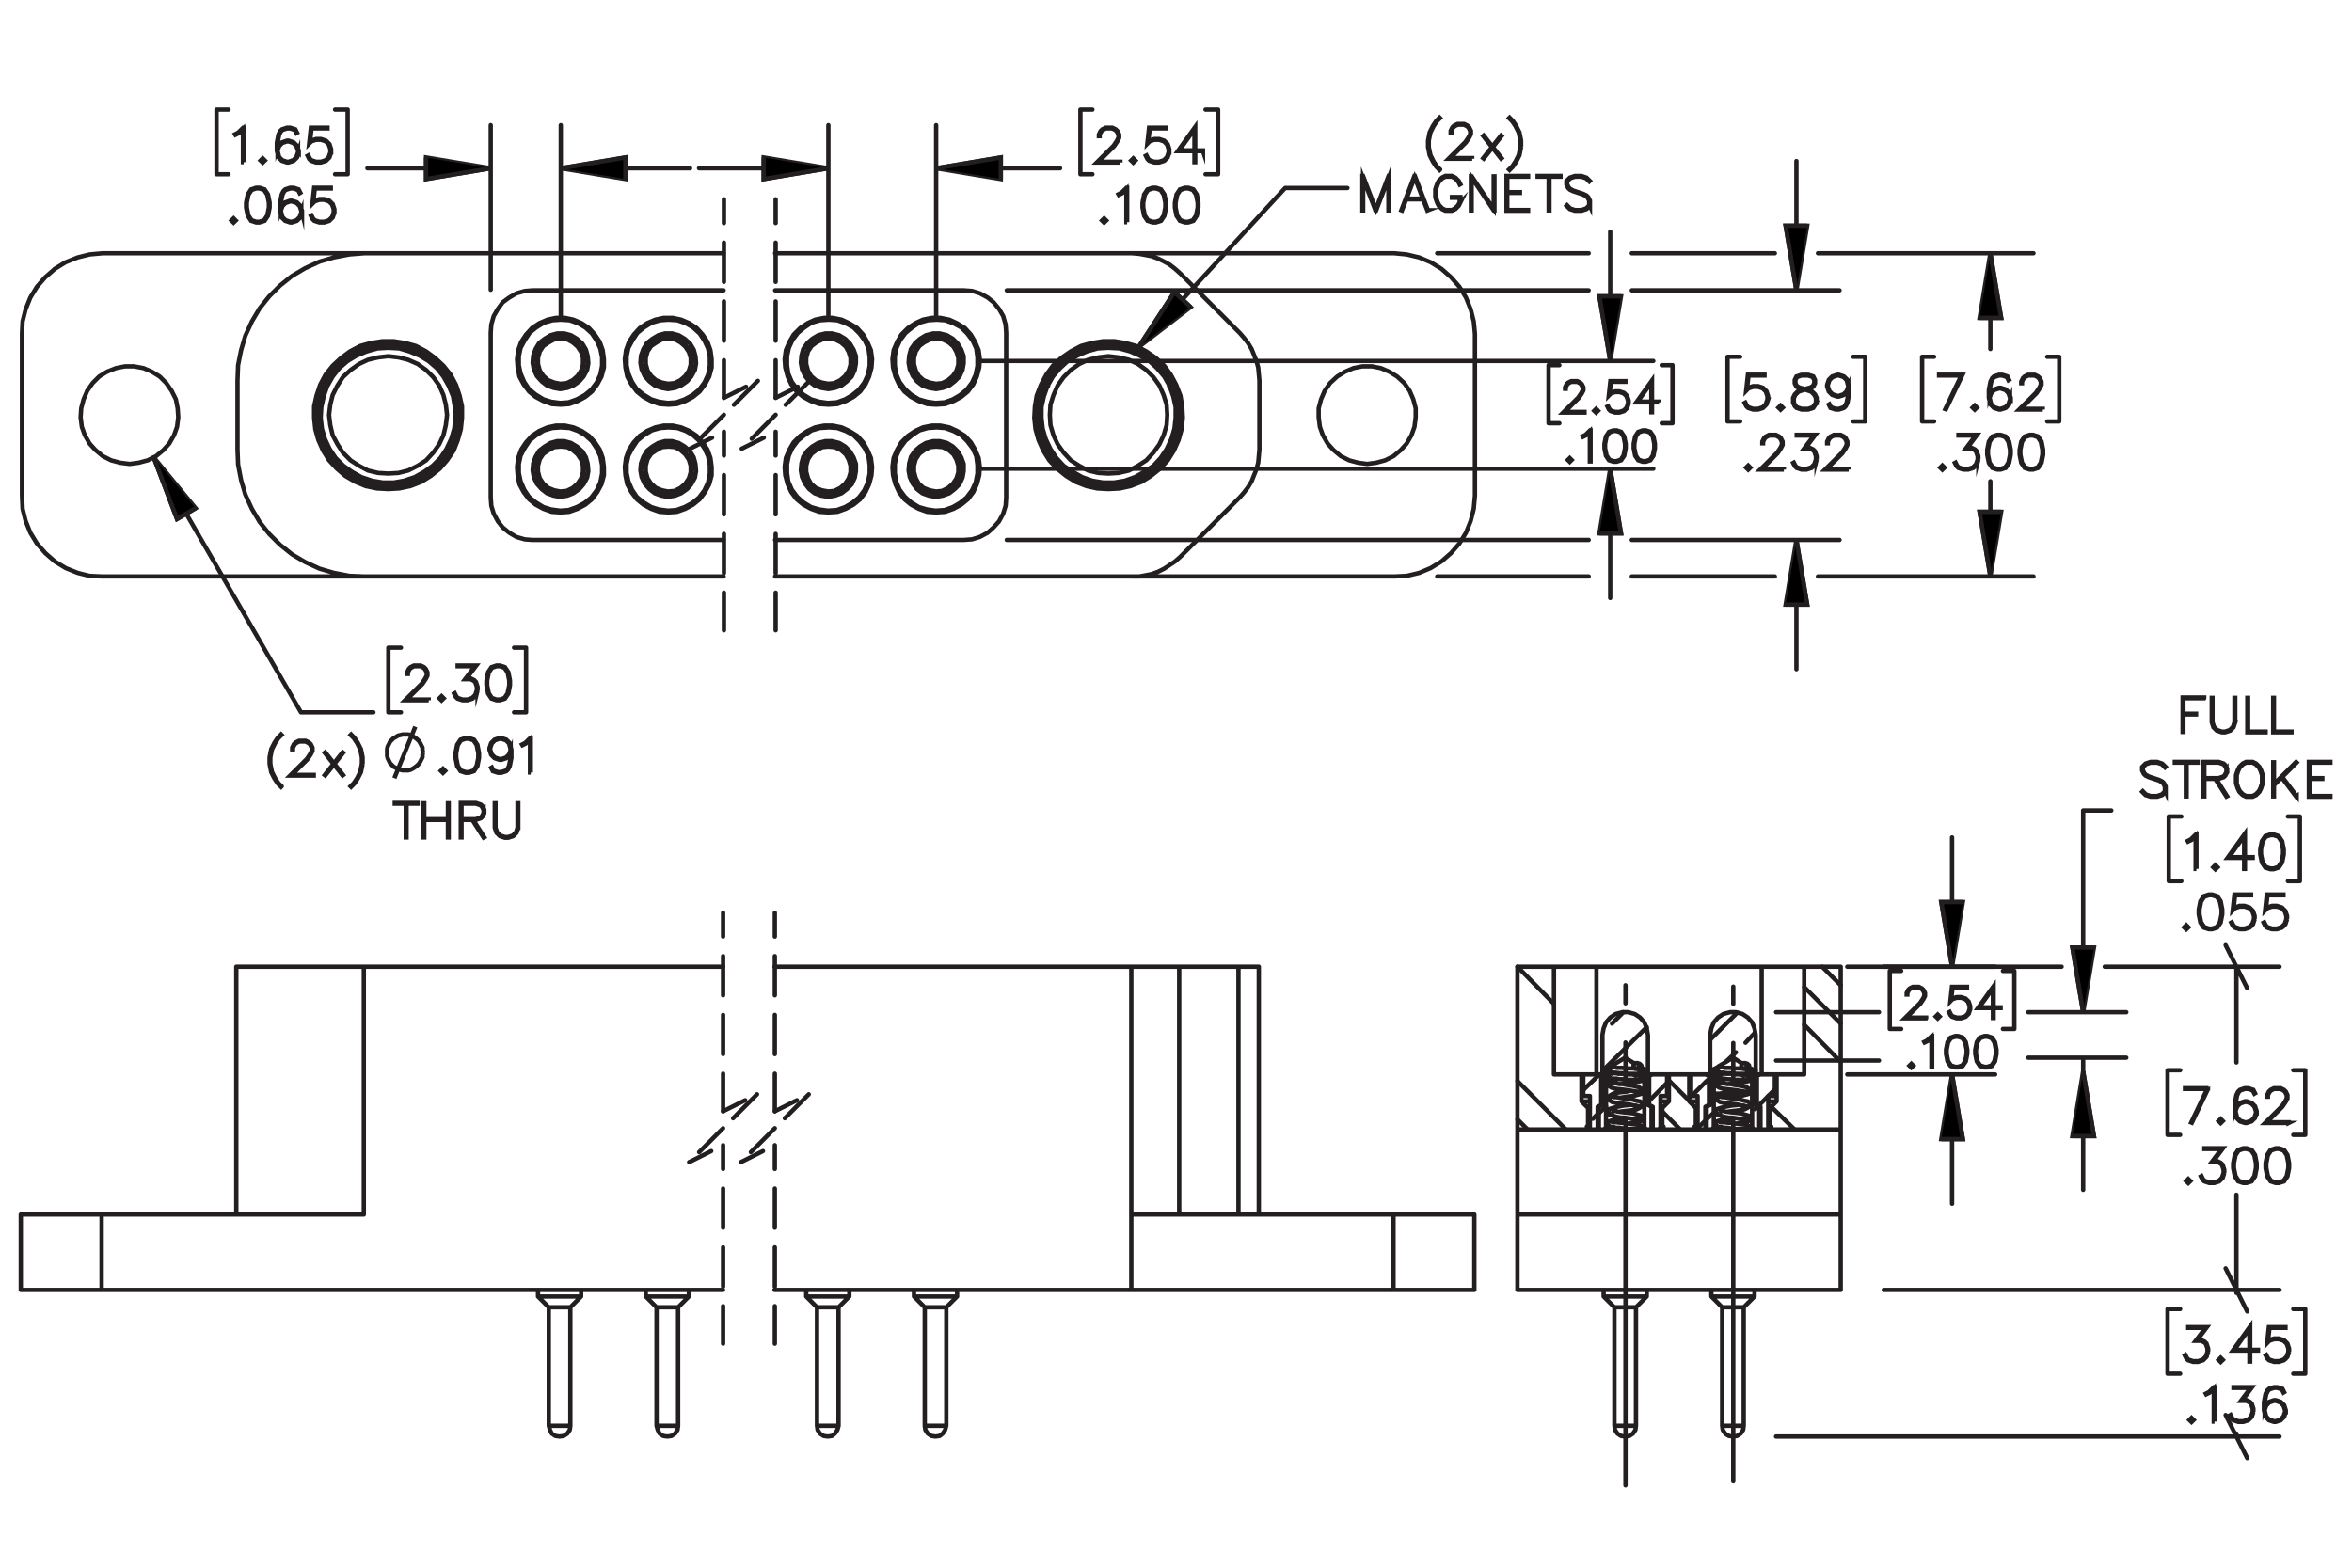 <?xml version="1.0" encoding="UTF-8"?><svg id="Layer_1" xmlns="http://www.w3.org/2000/svg" viewBox="0 0 216 144"><defs><style>.cls-1,.cls-2,.cls-3,.cls-4,.cls-5,.cls-6,.cls-7,.cls-8,.cls-9,.cls-10,.cls-11{stroke:#231f20;}.cls-1,.cls-2,.cls-3,.cls-4,.cls-5,.cls-6,.cls-7,.cls-9,.cls-10,.cls-11{stroke-width:.4px;}.cls-1,.cls-2,.cls-4,.cls-5,.cls-6,.cls-7,.cls-9,.cls-10,.cls-11{fill:none;}.cls-1,.cls-2,.cls-4,.cls-6,.cls-7,.cls-9,.cls-10{stroke-linecap:round;stroke-linejoin:round;}.cls-1,.cls-6,.cls-10,.cls-11{stroke-dasharray:43.2 3.6 3.6 3.6;}.cls-3,.cls-5,.cls-8,.cls-11{stroke-miterlimit:10;}.cls-4{stroke-dashoffset:1.417px;}.cls-4,.cls-7,.cls-9{stroke-dasharray:3.6 1.8;}.cls-6{stroke-dashoffset:10.142px;}.cls-7{stroke-dashoffset:1.331px;}.cls-8{stroke-width:.4px;}.cls-9{stroke-dashoffset:.491px;}.cls-10{stroke-dashoffset:9.723px;}.cls-11{stroke-dashoffset:42.695px;}</style></defs><path class="cls-8" d="M145.517,37.895h-1.962l1.398-1.393.266-.4.132-.263v-.254l-.132-.257-.126-.128-.26-.129h-.523l-.258.129-.128.128-.132.257v.128h-.06v-.143l.138-.282.143-.141.282-.139h.556l.281.139.143.141.14.282v.286l-.14.276-.273.408-1.302,1.297h1.817v.058Z"/><path class="cls-8" d="M146.76,37.733l-.177.173-.178-.173.178-.177.177.177ZM146.675,37.733l-.092-.092-.093.092.093.092.092-.092Z"/><path class="cls-8" d="M149.569,37.064l-.138.415-.282.28-.416.135h-.413l-.416-.135-.146-.143-.136-.273.055-.03.134.265.124.128.394.13h.398l.394-.13.258-.259.132-.393v-.261l-.132-.393-.258-.257-.394-.131h-.398l-.394.131-.189.193.145-1.328h1.378v.062h-1.323l-.123,1.095.081-.077.416-.137h.413l.416.137.282.282.138.415v.278Z"/><path class="cls-8" d="M152.36,36.955h-.644v.913h-.061v-.913h-1.381l1.442-2.013v1.951h.644v.062ZM151.654,36.893v-1.757l-1.258,1.757h1.258Z"/><path class="cls-8" d="M144.34,42.251l-.177.173-.178-.173.178-.177.177.177ZM144.255,42.251l-.092-.092-.093.092.093.092.092-.092Z"/><path class="cls-8" d="M146.07,42.386h-.062v-2.757l-.353.359-.275.134-.03-.053.266-.135.413-.408h.043v2.86Z"/><path class="cls-8" d="M149.297,41.178l-.134.681-.282.419-.42.135h-.279l-.42-.135-.28-.419-.136-.681v-.413l.136-.68.28-.419.42-.139h.279l.42.139.282.419.134.68v.413ZM149.237,41.169v-.395l-.136-.667-.259-.389-.39-.129h-.262l-.39.129-.26.389-.134.667v.395l.134.667.26.389.39.13h.262l.39-.13.259-.389.136-.667Z"/><path class="cls-8" d="M151.983,41.178l-.134.681-.282.419-.42.135h-.279l-.42-.135-.28-.419-.136-.681v-.413l.136-.68.28-.419.42-.139h.279l.42.139.282.419.134.68v.413ZM151.924,41.169v-.395l-.136-.667-.259-.389-.39-.129h-.262l-.39.129-.26.389-.134.667v.395l.134.667.26.389.39.13h.262l.39-.13.259-.389.136-.667Z"/><path class="cls-8" d="M162.378,36.699l-.152.46-.312.31-.461.15h-.457l-.461-.15-.162-.158-.15-.302.06-.033.147.293.138.142.436.144h.44l.436-.144.285-.288.146-.435v-.289l-.146-.435-.285-.285-.436-.145h-.44l-.436.145-.208.214.16-1.471h1.527v.069h-1.467l-.136,1.213.09-.085.461-.152h.457l.461.152.312.312.152.46v.308Z"/><path class="cls-8" d="M163.722,37.44l-.196.191-.196-.191.196-.195.196.195ZM163.628,37.44l-.102-.102-.102.102.102.102.102-.102Z"/><path class="cls-8" d="M166.833,37.001l-.31.468-.465.15h-.607l-.461-.15-.162-.158-.154-.31v-.464l.154-.312.31-.306.476-.158-.321-.077-.314-.158-.156-.315v-.316l.156-.318.472-.154h.607l.469.154.159.318v.316l-.159.315-.312.158-.319.077.017.004.457.154.312.306.152.312v.464ZM166.767,36.984v-.431l-.146-.285-.285-.291-.44-.144-.142-.04-.14.04-.44.144-.288.291-.144.285v.431l.144.285.138.142.436.144h.588l.432-.144.288-.427ZM166.616,35.194v-.283l-.142-.277-.428-.144h-.588l-.428.144-.142.277v.283l.142.281.286.139.435.112.435-.112.286-.139.142-.281Z"/><path class="cls-8" d="M169.808,36.252l-.147.753-.154.306-.163.158-.461.15h-.309l-.47-.15-.154-.31.06-.036.146.288.428.144h.289l.436-.144.136-.142.145-.29.15-.738v-.533l-.086.256-.312.312-.461.154h-.158l-.461-.154-.314-.312-.152-.46v-.158l.152-.46.314-.31.461-.154h.158l.461.154.312.31.152.609v.755ZM169.741,35.501l-.146-.579-.285-.287-.436-.144h-.142l-.435.144-.286.287-.145.433v.142l.145.435.286.285.435.145h.142l.436-.145.285-.285.146-.431Z"/><path class="cls-8" d="M160.747,42.954l-.196.191-.196-.191.196-.195.196.195ZM160.653,42.954l-.102-.102-.102.102.102.102.102-.102Z"/><path class="cls-8" d="M163.825,43.133h-2.173l1.55-1.542.294-.443.145-.291v-.281l-.145-.285-.14-.142-.288-.144h-.58l-.286.144-.142.142-.145.285v.141h-.067v-.158l.152-.312.159-.156.312-.154h.615l.31.154.159.156.154.312v.316l-.154.306-.303.451-1.441,1.436h2.013v.065Z"/><path class="cls-8" d="M166.833,42.213l-.152.46-.312.31-.461.15h-.457l-.461-.15-.162-.158-.15-.302.06-.033.147.293.138.142.436.144h.44l.436-.144.285-.288.146-.435v-.289l-.146-.435-.142-.135-.285-.145h-.51l.897-1.192h-1.575v-.069h1.713l-.897,1.192h.389l.312.154.158.163.152.46v.308Z"/><path class="cls-8" d="M169.774,43.133h-2.173l1.55-1.542.294-.443.145-.291v-.281l-.145-.285-.14-.142-.288-.144h-.58l-.286.144-.142.142-.145.285v.141h-.067v-.158l.152-.312.159-.156.312-.154h.615l.31.154.159.156.154.312v.316l-.154.306-.303.451-1.441,1.436h2.013v.065Z"/><path class="cls-8" d="M180.23,34.422l-1.522,3.175-.059-.023,1.468-3.083h-2.037v-.069h2.15Z"/><path class="cls-8" d="M181.55,37.44l-.196.191-.196-.191.196-.195.196.195ZM181.456,37.44l-.102-.102-.102.102.102.102.102-.102Z"/><path class="cls-8" d="M184.661,36.699l-.152.46-.312.31-.461.15h-.158l-.461-.15-.314-.31-.152-.61v-.755l.148-.753.154-.308.163-.156.461-.154h.309l.469.154.154.31-.06.035-.145-.287-.428-.144h-.29l-.435.144-.136.142-.146.289-.149.739v.533l.085-.256.314-.312.461-.154h.158l.461.154.312.312.152.46v.158ZM184.595,36.688v-.14l-.146-.435-.285-.285-.436-.145h-.142l-.435.145-.286.285-.145.431.145.578.286.288.435.144h.142l.436-.144.285-.288.146-.435Z"/><path class="cls-8" d="M187.602,37.619h-2.173l1.55-1.542.294-.443.145-.291v-.281l-.145-.285-.14-.142-.288-.144h-.58l-.286.144-.142.142-.145.285v.141h-.067v-.158l.152-.312.159-.156.312-.154h.615l.31.154.159.156.154.312v.316l-.154.306-.303.451-1.441,1.436h2.013v.065Z"/><path class="cls-8" d="M178.575,42.954l-.196.191-.196-.191.196-.195.196.195ZM178.481,42.954l-.102-.102-.102.102.102.102.102-.102Z"/><path class="cls-8" d="M181.686,42.213l-.152.46-.312.31-.461.15h-.457l-.461-.15-.162-.158-.15-.302.06-.033.147.293.138.142.436.144h.44l.436-.144.285-.288.146-.435v-.289l-.146-.435-.142-.135-.285-.145h-.51l.897-1.192h-1.575v-.069h1.713l-.897,1.192h.389l.312.154.158.163.152.46v.308Z"/><path class="cls-8" d="M184.661,41.766l-.147.753-.314.464-.465.15h-.309l-.465-.15-.311-.464-.149-.753v-.458l.149-.753.311-.464.465-.154h.309l.465.154.314.464.147.753v.458ZM184.595,41.755v-.437l-.15-.739-.285-.431-.433-.144h-.289l-.433.144-.287.431-.148.739v.437l.148.738.287.431.433.144h.289l.433-.144.285-.431.15-.738Z"/><path class="cls-8" d="M187.636,41.766l-.147.753-.314.464-.465.15h-.309l-.465-.15-.311-.464-.149-.753v-.458l.149-.753.311-.464.465-.154h.309l.465.154.314.464.147.753v.458ZM187.569,41.755v-.437l-.15-.739-.285-.431-.433-.144h-.289l-.433.144-.287.431-.148.739v.437l.148.738.287.431.433.144h.289l.433-.144.285-.431.15-.738Z"/><path class="cls-8" d="M22.382,14.894h-.069v-3.052l-.392.398-.304.147-.034-.058.294-.15.457-.452h.048v3.167Z"/><path class="cls-8" d="M24.323,14.744l-.196.191-.196-.191.196-.195.196.195ZM24.229,14.744l-.102-.102-.102.102.102.102.102-.102Z"/><path class="cls-8" d="M27.433,14.003l-.152.46-.313.31-.461.15h-.158l-.461-.15-.312-.31-.152-.61v-.755l.148-.753.154-.308.163-.156.461-.154h.309l.469.154.154.31-.06.035-.146-.287-.427-.144h-.29l-.435.144-.136.142-.146.289-.15.739v.533l.085-.256.312-.312.461-.154h.158l.461.154.313.312.152.46v.158ZM27.367,13.993v-.14l-.146-.435-.286-.285-.436-.145h-.142l-.435.145-.286.285-.146.431.146.578.286.288.435.144h.142l.436-.144.286-.288.146-.435Z"/><path class="cls-8" d="M30.406,14.003l-.152.46-.313.31-.461.15h-.457l-.46-.15-.163-.158-.15-.302.06-.033.148.293.138.142.435.144h.44l.436-.144.286-.288.146-.435v-.289l-.146-.435-.286-.285-.436-.145h-.44l-.435.145-.208.214.161-1.471h1.526v.069h-1.465l-.136,1.213.09-.085.46-.152h.457l.461.152.313.312.152.46v.308Z"/><path class="cls-8" d="M21.648,20.258l-.196.191-.196-.191.196-.195.196.195ZM21.555,20.258l-.102-.102-.102.102.102.102.102-.102Z"/><path class="cls-8" d="M24.761,19.07l-.148.753-.312.464-.465.15h-.309l-.465-.15-.31-.464-.15-.753v-.458l.15-.753.31-.464.465-.154h.309l.465.154.312.464.148.753v.458ZM24.694,19.06v-.437l-.15-.739-.286-.431-.432-.144h-.29l-.432.144-.288.431-.148.739v.437l.148.738.288.431.432.144h.29l.432-.144.286-.431.15-.738Z"/><path class="cls-8" d="M27.735,19.518l-.152.46-.313.31-.461.15h-.159l-.461-.15-.313-.31-.152-.61v-.755l.148-.753.154-.308.163-.156.461-.154h.309l.469.154.154.31-.06.035-.146-.287-.428-.144h-.29l-.435.144-.136.142-.146.289-.15.739v.533l.085-.256.313-.312.461-.154h.159l.461.154.313.312.152.46v.158ZM27.669,19.507v-.14l-.146-.435-.286-.285-.436-.145h-.142l-.435.145-.286.285-.146.431.146.578.286.288.435.144h.142l.436-.144.286-.288.146-.435Z"/><path class="cls-8" d="M30.709,19.518l-.152.46-.313.31-.461.15h-.457l-.461-.15-.163-.158-.15-.302.06-.033.148.293.138.142.436.144h.44l.436-.144.286-.288.146-.435v-.289l-.146-.435-.286-.285-.436-.145h-.44l-.436.145-.209.214.161-1.471h1.527v.069h-1.466l-.135,1.213.089-.085.461-.152h.457l.461.152.313.312.152.46v.308Z"/><path class="cls-8" d="M102.897,14.923h-2.173l1.55-1.542.294-.443.146-.291v-.281l-.146-.285-.14-.142-.288-.144h-.58l-.286.144-.142.142-.146.285v.141h-.066v-.158l.152-.312.159-.156.313-.154h.615l.311.154.158.156.154.312v.316l-.154.306-.302.451-1.441,1.436h2.013v.065Z"/><path class="cls-8" d="M104.273,14.744l-.196.191-.196-.191.196-.195.196.195ZM104.18,14.744l-.102-.102-.102.102.102.102.102-.102Z"/><path class="cls-8" d="M107.386,14.003l-.152.46-.313.31-.461.15h-.457l-.461-.15-.163-.158-.15-.302.06-.033.148.293.138.142.436.144h.44l.436-.144.286-.288.146-.435v-.289l-.146-.435-.286-.285-.436-.145h-.44l-.436.145-.209.214.161-1.471h1.527v.069h-1.466l-.135,1.213.089-.085.461-.152h.457l.461.152.313.312.152.46v.308Z"/><path class="cls-8" d="M110.477,13.883h-.713v1.011h-.069v-1.011h-1.529l1.598-2.228v2.16h.713v.069ZM109.694,13.814v-1.945l-1.394,1.945h1.394Z"/><path class="cls-8" d="M101.597,20.258l-.196.191-.196-.191.196-.195.196.195ZM101.503,20.258l-.102-.102-.102.102.102.102.102-.102Z"/><path class="cls-8" d="M103.513,20.408h-.069v-3.052l-.392.398-.304.147-.034-.058.294-.15.457-.452h.048v3.167Z"/><path class="cls-8" d="M107.084,19.07l-.148.753-.312.464-.465.15h-.309l-.465-.15-.31-.464-.15-.753v-.458l.15-.753.31-.464.465-.154h.309l.465.154.312.464.148.753v.458ZM107.018,19.06v-.437l-.15-.739-.286-.431-.432-.144h-.29l-.432.144-.288.431-.148.739v.437l.148.738.288.431.432.144h.29l.432-.144.286-.431.15-.738Z"/><path class="cls-8" d="M110.057,19.07l-.147.753-.312.464-.466.15h-.308l-.465-.15-.31-.464-.15-.753v-.458l.15-.753.31-.464.465-.154h.308l.466.154.312.464.147.753v.458ZM109.99,19.06v-.437l-.15-.739-.285-.431-.432-.144h-.29l-.432.144-.288.431-.148.739v.437l.148.738.288.431.432.144h.29l.432-.144.285-.431.15-.738Z"/><path class="cls-8" d="M39.371,64.323h-2.173l1.55-1.542.294-.443.146-.291v-.281l-.146-.285-.14-.142-.288-.144h-.58l-.286.144-.142.142-.146.285v.141h-.066v-.158l.152-.312.159-.156.313-.154h.615l.311.154.158.156.154.312v.316l-.154.306-.302.451-1.441,1.436h2.013v.065Z"/><path class="cls-8" d="M40.748,64.144l-.196.191-.196-.191.196-.195.196.195ZM40.654,64.144l-.102-.102-.102.102.102.102.102-.102Z"/><path class="cls-8" d="M43.86,63.403l-.152.46-.313.31-.461.15h-.457l-.461-.15-.163-.158-.15-.302.06-.033.148.293.138.142.436.144h.44l.436-.144.286-.288.146-.435v-.289l-.146-.435-.142-.135-.286-.145h-.509l.897-1.192h-1.575v-.069h1.712l-.897,1.192h.388l.313.154.159.163.152.46v.308Z"/><path class="cls-8" d="M46.834,62.956l-.148.753-.312.464-.465.15h-.309l-.465-.15-.31-.464-.15-.753v-.458l.15-.753.31-.464.465-.154h.309l.465.154.312.464.148.753v.458ZM46.767,62.946v-.437l-.15-.739-.286-.431-.432-.144h-.29l-.432.144-.288.431-.148.739v.437l.148.738.288.431.432.144h.29l.432-.144.286-.431.15-.738Z"/><path class="cls-5" d="M36.216,71.478l1.924-4.728M38.855,69.114l-.055-.22v-.22l-.11-.22-.11-.22-.11-.165-.165-.165-.22-.165-.165-.11-.22-.11-.22-.055h-.495l-.22.055-.22.055-.165.11-.22.11-.165.165-.165.165-.11.22-.11.22-.055.22v.66l.055.22.11.22.11.22.165.165.165.165.22.11.165.11.22.055.22.055h.495l.22-.055.22-.11.165-.11.22-.165.165-.165.11-.165.11-.22.11-.22v-.22l.055-.22"/><path class="cls-8" d="M40.88,70.808l-.196.191-.196-.191.196-.195.196.195ZM40.786,70.808l-.102-.102-.102.102.102.102.102-.102Z"/><path class="cls-8" d="M43.991,69.62l-.148.753-.312.464-.465.15h-.309l-.465-.15-.31-.464-.15-.753v-.458l.15-.753.31-.464.465-.154h.309l.465.154.312.464.148.753v.458ZM43.924,69.61v-.437l-.15-.739-.286-.431-.432-.144h-.29l-.432.144-.288.431-.148.739v.437l.148.738.288.431.432.144h.29l.432-.144.286-.431.15-.738Z"/><path class="cls-8" d="M46.964,69.62l-.148.753-.154.306-.163.158-.461.15h-.309l-.469-.15-.154-.31.06-.036.146.288.427.144h.29l.436-.144.135-.142.146-.29.15-.738v-.533l-.085.256-.313.312-.461.154h-.158l-.461-.154-.312-.312-.152-.46v-.158l.152-.46.312-.31.461-.154h.158l.461.154.313.31.152.609v.755ZM46.898,68.869l-.146-.579-.286-.287-.436-.144h-.142l-.435.144-.286.287-.146.433v.142l.146.435.286.285.435.145h.142l.436-.145.286-.285.146-.431Z"/><path class="cls-8" d="M48.743,70.958h-.069v-3.052l-.392.398-.304.147-.034-.058.294-.15.457-.452h.048v3.167Z"/><path class="cls-8" d="M38.348,73.822h-1.013v3.099h-.069v-3.099h-1.011v-.068h2.092v.068Z"/><path class="cls-8" d="M41.206,76.921h-.069v-1.606h-2.174v1.606h-.066v-3.134h.066v1.459h2.174v-1.459h.069v3.134Z"/><path class="cls-8" d="M44.476,74.692l-.154.31-.163.158-.46.154h-.238l1.011,1.588-.06.031-1.032-1.619h-.996v1.606h-.066v-3.167h1.382l.46.154.163.155.154.312v.316ZM44.407,74.674v-.281l-.144-.285-.137-.142-.436-.144h-1.307v1.424h1.307l.436-.146.137-.139.144-.287Z"/><path class="cls-8" d="M47.598,76.03l-.154.46-.31.31-.461.15h-.308l-.461-.15-.312-.31-.152-.46v-2.243h.066v2.232l.146.435.286.288.435.144h.29l.435-.144.288-.288.144-.435v-2.232h.069v2.243Z"/><path class="cls-8" d="M132.254,15.566l-.05.052-.301-.304-.302-.452-.305-.597-.148-.753v-.606l.148-.753.305-.602.302-.451.301-.304.05.052-.298.293-.296.443-.295.593-.149.736v.589l.149.737.295.589.296.443.298.293Z"/><path class="cls-8" d="M135.203,14.582h-2.173l1.549-1.542.295-.443.145-.291v-.281l-.145-.285-.14-.142-.288-.144h-.58l-.286.144-.142.142-.145.285v.141h-.067v-.158l.152-.312.159-.156.312-.154h.615l.31.154.159.156.154.312v.316l-.154.306-.303.451-1.441,1.436h2.013v.065Z"/><path class="cls-8" d="M137.904,14.53l-.052.04-.795-1.007-.799,1.007-.05-.04.803-1.022-.803-1.024.05-.042.795,1.009.799-1.009.052.042-.803,1.024.803,1.022Z"/><path class="cls-8" d="M139.692,13.512l-.15.753-.304.597-.303.452-.299.304-.052-.052.298-.293.297-.443.294-.589.15-.737v-.589l-.15-.736-.294-.593-.297-.443-.298-.293.052-.052.299.304.303.451.304.602.15.753v.606Z"/><path class="cls-8" d="M127.576,19.326h-.066v-2.95l-1.126,2.95h-.07l-1.128-2.95v2.95h-.066v-3.167h.056l1.174,3.073,1.172-3.073h.056v3.167Z"/><path class="cls-8" d="M131.143,19.311l-.059.023-.394-1.02h-1.545l-.394,1.02-.059-.023,1.203-3.152h.046l1.2,3.152ZM130.665,18.246l-.746-1.96-.748,1.96h1.494Z"/><path class="cls-8" d="M134.121,18.587l-.154.312-.307.306-.312.15h-.614l-.31-.15-.309-.306-.148-.308-.154-.456v-.753l.154-.456.148-.308.309-.306.31-.154h.614l.312.154.307.306.15.304-.06.033-.148-.293-.292-.291-.285-.144h-.579l-.288.144-.289.291-.15.289-.144.439v.737l.144.439.15.289.289.291.288.144h.579l.285-.144.292-.291.144-.285v-.403h-.713v-.069h.781v.489Z"/><path class="cls-8" d="M137.243,19.326h-.073l-2.019-3.021v3.021h-.066v-3.133h.073l2.018,3.021v-3.021h.068v3.133Z"/><path class="cls-8" d="M140.332,19.355h-1.976v-3.196h1.976v.069h-1.909v1.423h1.163v.068h-1.163v1.571h1.909v.065Z"/><path class="cls-8" d="M143.307,16.227h-1.013v3.098h-.069v-3.098h-1.011v-.069h2.093v.069Z"/><path class="cls-8" d="M146.014,18.891l-.316.315-.461.15h-.606l-.461-.15-.307-.302.051-.052.291.296.435.144h.588l.435-.144.282-.283v-.424l-.144-.287-.142-.14-.29-.15-.895-.297-.309-.15-.158-.158-.152-.31v-.32l.315-.314.461-.154h.606l.461.154.308.302-.052.052-.29-.295-.435-.144h-.588l-.435.144-.283.283v.276l.146.285.142.14.289.149.896.298.309.15.156.158.154.31v.47Z"/><path class="cls-8" d="M202.792,124.176l-.152.46-.312.31-.461.15h-.457l-.461-.15-.162-.158-.15-.301.06-.034.147.294.138.142.436.144h.44l.436-.144.285-.287.146-.435v-.289l-.146-.435-.142-.135-.285-.146h-.51l.897-1.191h-1.575v-.069h1.713l-.897,1.192h.389l.312.154.158.162.152.46v.308Z"/><path class="cls-8" d="M204.136,124.917l-.196.191-.196-.191.196-.196.196.196ZM204.042,124.917l-.102-.102-.102.102.102.102.102-.102Z"/><path class="cls-8" d="M207.364,124.056h-.714v1.011h-.068v-1.011h-1.529l1.598-2.228v2.159h.714v.069ZM206.582,123.986v-1.945l-1.394,1.945h1.394Z"/><path class="cls-8" d="M210.222,124.176l-.152.46-.312.31-.461.15h-.457l-.461-.15-.162-.158-.15-.301.06-.034.147.294.138.142.436.144h.44l.436-.144.285-.287.146-.435v-.289l-.146-.435-.285-.285-.436-.145h-.44l-.436.145-.208.215.16-1.472h1.527v.069h-1.467l-.136,1.213.09-.086.461-.151h.457l.461.151.312.312.152.46v.308Z"/><path class="cls-8" d="M201.459,130.432l-.196.191-.196-.191.196-.196.196.196ZM201.365,130.432l-.102-.102-.102.102.102.102.102-.102Z"/><path class="cls-8" d="M203.375,130.581h-.069v-3.053l-.392.398-.305.148-.033-.059.294-.149.457-.452h.048v3.167Z"/><path class="cls-8" d="M206.946,129.69l-.152.46-.312.31-.461.15h-.456l-.461-.15-.163-.158-.149-.301.06-.034.147.294.138.142.435.144h.44l.435-.144.285-.287.146-.435v-.289l-.146-.435-.142-.135-.285-.146h-.509l.896-1.191h-1.574v-.069h1.712l-.896,1.192h.388l.312.154.158.162.152.46v.308Z"/><path class="cls-8" d="M209.919,129.69l-.152.46-.312.31-.461.15h-.158l-.461-.15-.312-.31-.152-.609v-.756l.148-.753.154-.308.162-.156.461-.154h.309l.469.154.154.31-.06.036-.145-.287-.428-.144h-.289l-.436.144-.135.141-.146.29-.15.738v.532l.086-.256.312-.311.461-.154h.158l.461.154.312.311.152.46v.158ZM209.852,129.68v-.139l-.146-.435-.285-.284-.435-.146h-.142l-.436.146-.285.284-.146.431.146.579.285.287.436.144h.142l.435-.144.285-.287.146-.435Z"/><path class="cls-8" d="M202.815,99.954l-1.522,3.176-.059-.023,1.468-3.083h-2.037v-.069h2.15Z"/><path class="cls-8" d="M204.136,102.972l-.196.191-.196-.191.196-.196.196.196ZM204.042,102.972l-.102-.102-.102.102.102.102.102-.102Z"/><path class="cls-8" d="M207.247,102.231l-.152.46-.312.31-.461.15h-.158l-.461-.15-.314-.31-.152-.609v-.756l.148-.753.154-.308.163-.156.461-.154h.309l.469.154.154.31-.06.036-.145-.287-.428-.144h-.29l-.435.144-.136.141-.146.29-.149.738v.532l.085-.256.314-.311.461-.154h.158l.461.154.312.311.152.46v.158ZM207.181,102.22v-.139l-.146-.435-.285-.284-.436-.146h-.142l-.435.146-.286.284-.145.431.145.579.286.287.435.144h.142l.436-.144.285-.287.146-.435Z"/><path class="cls-8" d="M210.189,103.15h-2.173l1.55-1.542.294-.443.145-.291v-.281l-.145-.285-.14-.141-.288-.144h-.58l-.286.144-.142.141-.145.285v.142h-.067v-.158l.152-.311.159-.156.312-.154h.615l.31.154.159.156.154.311v.316l-.154.306-.303.452-1.441,1.435h2.013v.065Z"/><path class="cls-8" d="M201.161,108.486l-.196.191-.196-.191.196-.196.196.196ZM201.067,108.486l-.102-.102-.102.102.102.102.102-.102Z"/><path class="cls-8" d="M204.273,107.745l-.152.46-.312.31-.461.15h-.457l-.461-.15-.162-.158-.15-.301.06-.034.147.294.138.142.436.144h.44l.436-.144.285-.287.146-.435v-.289l-.146-.435-.142-.135-.285-.146h-.51l.897-1.191h-1.575v-.069h1.713l-.897,1.192h.389l.312.154.158.162.152.46v.308Z"/><path class="cls-8" d="M207.247,107.298l-.147.753-.314.464-.465.15h-.309l-.465-.15-.311-.464-.149-.753v-.458l.149-.753.311-.464.465-.154h.309l.465.154.314.464.147.753v.458ZM207.181,107.287v-.436l-.15-.738-.285-.431-.433-.144h-.289l-.433.144-.287.431-.148.738v.436l.148.739.287.431.433.144h.289l.433-.144.285-.431.15-.739Z"/><path class="cls-8" d="M210.222,107.298l-.147.753-.314.464-.465.15h-.309l-.465-.15-.311-.464-.149-.753v-.458l.149-.753.311-.464.465-.154h.309l.465.154.314.464.147.753v.458ZM210.155,107.287v-.436l-.15-.738-.285-.431-.433-.144h-.289l-.433.144-.287.431-.148.738v.436l.148.739.287.431.433.144h.289l.433-.144.285-.431.15-.739Z"/><path class="cls-8" d="M176.887,93.531h-1.962l1.398-1.393.266-.4.132-.263v-.254l-.132-.258-.126-.127-.26-.13h-.523l-.258.13-.128.127-.132.258v.128h-.06v-.143l.138-.282.143-.141.282-.14h.556l.281.14.143.141.14.282v.285l-.14.276-.273.408-1.302,1.296h1.817v.059Z"/><path class="cls-8" d="M178.13,93.369l-.177.173-.178-.173.178-.176.177.176ZM178.045,93.369l-.092-.092-.093.092.093.093.092-.093Z"/><path class="cls-8" d="M180.94,92.7l-.138.416-.282.279-.416.136h-.413l-.416-.136-.146-.143-.136-.273.055-.03.134.266.124.128.394.129h.398l.394-.129.258-.26.132-.393v-.262l-.132-.393-.258-.257-.394-.132h-.398l-.394.132-.189.193.145-1.329h1.378v.062h-1.323l-.123,1.096.081-.077.416-.138h.413l.416.138.282.281.138.416v.277Z"/><path class="cls-8" d="M183.731,92.592h-.644v.913h-.061v-.913h-1.381l1.442-2.013v1.95h.644v.062ZM183.024,92.529v-1.757l-1.258,1.757h1.258Z"/><path class="cls-8" d="M175.71,97.888l-.177.173-.178-.173.178-.176.177.176ZM175.625,97.888l-.092-.092-.093.092.093.093.092-.093Z"/><path class="cls-8" d="M177.44,98.023h-.062v-2.757l-.353.359-.275.133-.03-.053.266-.135.413-.408h.043v2.86Z"/><path class="cls-8" d="M180.667,96.815l-.134.68-.282.419-.42.136h-.279l-.42-.136-.28-.419-.136-.68v-.414l.136-.68.28-.419.42-.14h.279l.42.14.282.419.134.68v.414ZM180.607,96.806v-.395l-.136-.667-.259-.389-.39-.13h-.262l-.39.13-.26.389-.134.667v.395l.134.667.26.39.39.129h.262l.39-.129.259-.39.136-.667Z"/><path class="cls-8" d="M183.353,96.815l-.134.68-.282.419-.42.136h-.279l-.42-.136-.28-.419-.136-.68v-.414l.136-.68.28-.419.42-.14h.279l.42.14.282.419.134.68v.414ZM183.294,96.806v-.395l-.136-.667-.259-.389-.39-.13h-.262l-.39.13-.26.389-.134.667v.395l.134.667.26.39.39.129h.262l.39-.129.259-.39.136-.667Z"/><path class="cls-8" d="M202.422,64.137h-1.908v1.423h1.162v.068h-1.162v1.606h-.066v-3.167h1.975v.069Z"/><path class="cls-8" d="M205.278,66.344l-.154.46-.31.31-.46.15h-.309l-.461-.15-.312-.31-.151-.46v-2.243h.066v2.232l.145.435.285.288.435.144h.29l.435-.144.287-.288.144-.435v-2.232h.069v2.243Z"/><path class="cls-8" d="M208.067,67.264h-1.677v-3.163h.066v3.098h1.61v.065Z"/><path class="cls-8" d="M210.442,67.264h-1.677v-3.163h.066v3.098h1.61v.065Z"/><path class="cls-8" d="M198.886,72.714l-.316.315-.461.149h-.606l-.461-.149-.307-.302.051-.052.291.296.436.144h.588l.435-.144.281-.283v-.424l-.144-.287-.142-.14-.289-.15-.896-.297-.309-.15-.158-.158-.152-.31v-.32l.315-.314.461-.154h.606l.461.154.309.302-.053.052-.289-.295-.435-.144h-.588l-.436.144-.283.283v.276l.146.285.142.14.289.149.896.298.309.15.156.158.154.31v.47Z"/><path class="cls-8" d="M201.825,70.051h-1.013v3.098h-.069v-3.098h-1.011v-.069h2.093v.069Z"/><path class="cls-8" d="M204.532,70.921l-.154.31-.162.158-.461.154h-.237l1.011,1.588-.06.031-1.032-1.619h-.996v1.606h-.066v-3.167h1.382l.461.154.162.156.154.312v.316ZM204.464,70.902v-.281l-.144-.285-.137-.142-.435-.144h-1.308v1.423h1.308l.435-.146.137-.139.144-.287Z"/><path class="cls-8" d="M207.806,71.96l-.154.456-.15.308-.307.307-.312.149h-.614l-.31-.149-.309-.307-.148-.308-.154-.456v-.753l.154-.456.148-.308.309-.306.31-.154h.614l.312.154.307.306.15.308.154.456v.753ZM207.736,71.951v-.737l-.145-.439-.148-.289-.291-.291-.286-.144h-.579l-.288.144-.289.291-.15.289-.144.439v.737l.144.439.15.289.289.291.288.144h.579l.286-.144.291-.291.148-.289.145-.439Z"/><path class="cls-8" d="M210.92,73.127l-.053.039-1.323-1.756-.709.707v1.032h-.066v-3.133h.066v2.008l2.032-2.033.053.052-1.324,1.321,1.324,1.763Z"/><path class="cls-8" d="M214.017,73.179h-1.976v-3.196h1.976v.069h-1.909v1.423h1.163v.068h-1.163v1.571h1.909v.065Z"/><path class="cls-8" d="M201.71,79.811h-.069v-3.053l-.392.398-.305.148-.033-.059.294-.149.457-.452h.048v3.167Z"/><path class="cls-8" d="M203.651,79.661l-.196.191-.196-.191.196-.196.196.196ZM203.558,79.661l-.102-.102-.102.102.102.102.102-.102Z"/><path class="cls-8" d="M206.879,78.8h-.713v1.011h-.069v-1.011h-1.528l1.598-2.228v2.159h.713v.069ZM206.097,78.731v-1.945l-1.393,1.945h1.393Z"/><path class="cls-8" d="M209.734,78.473l-.147.753-.314.464-.465.15h-.309l-.465-.15-.31-.464-.15-.753v-.458l.15-.753.31-.464.465-.154h.309l.465.154.314.464.147.753v.458ZM209.668,78.462v-.436l-.15-.738-.285-.431-.432-.144h-.29l-.432.144-.288.431-.147.738v.436l.147.739.288.431.432.144h.29l.432-.144.285-.431.15-.739Z"/><path class="cls-8" d="M200.976,85.175l-.196.191-.196-.191.196-.196.196.196ZM200.882,85.175l-.102-.102-.102.102.102.102.102-.102Z"/><path class="cls-8" d="M204.087,83.986l-.147.753-.314.464-.465.15h-.309l-.465-.15-.311-.464-.149-.753v-.458l.149-.753.311-.464.465-.154h.309l.465.154.314.464.147.753v.458ZM204.02,83.976v-.436l-.15-.738-.285-.431-.433-.144h-.289l-.433.144-.287.431-.148.738v.436l.148.739.287.431.433.144h.289l.433-.144.285-.431.15-.739Z"/><path class="cls-8" d="M207.061,84.434l-.152.46-.312.31-.461.15h-.457l-.461-.15-.162-.158-.15-.301.06-.034.147.294.138.142.436.144h.44l.436-.144.285-.287.146-.435v-.289l-.146-.435-.285-.285-.436-.145h-.44l-.436.145-.208.215.16-1.472h1.527v.069h-1.467l-.136,1.213.09-.086.461-.151h.457l.461.151.312.312.152.46v.308Z"/><path class="cls-8" d="M210.036,84.434l-.152.46-.312.31-.461.15h-.457l-.461-.15-.162-.158-.15-.301.06-.034.147.294.138.142.436.144h.44l.436-.144.285-.287.146-.435v-.289l-.146-.435-.285-.285-.436-.145h-.44l-.436.145-.208.215.16-1.472h1.527v.069h-1.467l-.136,1.213.09-.086.461-.151h.457l.461.151.312.312.152.46v.308Z"/><path class="cls-8" d="M25.864,72.228l-.05.052-.3-.304-.302-.452-.305-.597-.148-.753v-.606l.148-.753.305-.602.302-.451.3-.304.05.052-.298.293-.296.443-.294.593-.15.736v.589l.15.737.294.589.296.443.298.293Z"/><path class="cls-8" d="M28.813,71.244h-2.173l1.55-1.542.294-.443.146-.291v-.281l-.146-.285-.14-.142-.288-.144h-.58l-.286.144-.142.142-.146.285v.141h-.066v-.158l.152-.312.159-.156.313-.154h.615l.31.154.159.156.154.312v.316l-.154.306-.302.451-1.441,1.436h2.013v.065Z"/><path class="cls-8" d="M31.514,71.192l-.052.04-.795-1.007-.799,1.007-.05-.04.803-1.022-.803-1.024.05-.042.795,1.009.799-1.009.052.042-.803,1.024.803,1.022Z"/><path class="cls-8" d="M33.301,70.174l-.15.753-.305.597-.302.452-.298.304-.052-.052.298-.293.296-.443.294-.589.15-.737v-.589l-.15-.736-.294-.593-.296-.443-.298-.293.052-.052.298.304.302.451.305.602.15.753v.606Z"/><polyline class="cls-5" points="104.554 31.893 107.853 26.835 109.338 28.209 104.554 31.893"/><polyline class="cls-11" points="161.245 100.456 161.228 100.197 161.18 99.941 161.1 99.694 160.989 99.459 160.85 99.24 160.684 99.04 160.495 98.862 160.285 98.709 160.057 98.584 159.816 98.488 159.564 98.424 159.306 98.391 159.047 98.391 158.789 98.424 158.537 98.488 158.296 98.584 158.068 98.709 157.858 98.862 157.669 99.04 157.503 99.24 157.364 99.459 157.253 99.694 157.173 99.941 157.125 100.197 157.108 100.456"/><path class="cls-5" d="M191.311,98.417l.99,5.938h-1.979l.99-5.938M191.311,92.975l-.99-5.938h1.979l-.99,5.938"/><path class="cls-5" d="M179.271,88.796l-.99-5.938h1.979l-.99,5.938M179.271,98.692l.99,5.938h-1.979l.99-5.938M147.878,43.054l.99,5.938h-1.979l.99-5.938M147.878,33.157l-.99-5.938h1.979l-.99,5.938"/><path class="cls-5" d="M14.114,42.009l2.144,5.663,1.704-.99-3.849-4.673M85.972,15.454l5.938-.99v1.979l-5.938-.99M76.075,15.454l-5.938.99v-1.979l5.938.99M51.5,15.454l5.938-.99v1.979l-5.938-.99M45.067,15.454l-5.938.99v-1.979l5.938.99M182.79,52.95l-.99-5.938h1.979l-.99,5.938M182.79,23.261l.99,5.938h-1.979l.99-5.938M164.976,49.596l.99,5.938h-1.979l.99-5.938M164.976,26.67l-.99-5.938h1.979l-.99,5.938"/><line class="cls-4" x1="66.483" y1="18.307" x2="66.483" y2="36.541"/><line class="cls-7" x1="66.483" y1="36.541" x2="69.6" y2="34.982"/><line class="cls-9" x1="69.6" y1="34.982" x2="66.483" y2="38.099"/><line class="cls-9" x1="66.483" y1="38.099" x2="63.366" y2="41.216"/><line class="cls-7" x1="63.366" y1="41.216" x2="66.483" y2="39.658"/><line class="cls-4" x1="66.483" y1="39.658" x2="66.483" y2="57.892"/><line class="cls-4" x1="71.233" y1="18.307" x2="71.233" y2="36.541"/><line class="cls-7" x1="71.233" y1="36.541" x2="74.35" y2="34.982"/><line class="cls-9" x1="74.35" y1="34.982" x2="71.233" y2="38.099"/><line class="cls-9" x1="71.233" y1="38.099" x2="68.116" y2="41.216"/><line class="cls-7" x1="68.116" y1="41.216" x2="71.233" y2="39.658"/><line class="cls-4" x1="71.233" y1="39.658" x2="71.233" y2="57.892"/><line class="cls-4" x1="66.406" y1="83.84" x2="66.406" y2="102.074"/><line class="cls-7" x1="66.406" y1="102.074" x2="69.522" y2="100.515"/><line class="cls-9" x1="69.522" y1="100.515" x2="66.406" y2="103.632"/><line class="cls-9" x1="66.406" y1="103.632" x2="63.289" y2="106.749"/><line class="cls-7" x1="63.289" y1="106.749" x2="66.405" y2="105.191"/><line class="cls-4" x1="66.406" y1="105.191" x2="66.406" y2="123.424"/><line class="cls-4" x1="71.156" y1="83.84" x2="71.156" y2="102.074"/><line class="cls-7" x1="71.156" y1="102.074" x2="74.272" y2="100.515"/><line class="cls-9" x1="74.273" y1="100.515" x2="71.156" y2="103.632"/><line class="cls-9" x1="71.156" y1="103.632" x2="68.039" y2="106.749"/><line class="cls-7" x1="68.039" y1="106.749" x2="71.156" y2="105.191"/><line class="cls-4" x1="71.156" y1="105.191" x2="71.156" y2="123.424"/><line class="cls-10" x1="149.28" y1="136.437" x2="149.28" y2="90.5"/><line class="cls-6" x1="159.177" y1="136.065" x2="159.177" y2="90.625"/><path class="cls-2" d="M118.024,17.268l-13.47,14.624M123.742,17.268h-5.718"/><line class="cls-1" x1="157.108" y1="100.456" x2="161.245" y2="100.456"/><path class="cls-2" d="M191.311,97.417v11.876M191.311,74.447v18.528M193.895,74.447h-2.584M163.107,97.417h9.451M186.263,92.975h9.007M211.214,80.934h-1.1M211.214,74.996v5.938M210.114,74.996h1.1M199.173,80.934h1.155M199.173,74.996v5.938M200.328,74.996h-1.155M186.263,97.153h9.007M163.107,92.975h9.451"/><path class="cls-2" d="M179.271,88.796v-11.876M179.271,98.692v11.876M169.649,88.796h13.58M169.649,98.692h13.58M184.989,94.514h-1.045M184.989,89.181v5.333M183.944,89.181h1.045M173.553,94.514h1.045M173.553,89.181v5.333M174.598,89.181h-1.045M147.878,43.054v11.876M147.878,33.157v-11.876M89.93,43.054h61.906M89.93,33.157h61.906M153.596,38.875h-.99M153.596,33.542v5.333M152.606,33.542h.99M142.215,38.875h.99M142.215,33.542v5.333M143.205,33.542h-.99"/><path class="cls-2" d="M204.396,116.505l1.979,3.958M206.375,90.775l-1.979-3.958M205.386,118.485v-8.742M205.386,88.796v8.797M173.003,118.485h36.341M193.291,88.796h16.054M173.003,88.796h16.329M211.708,104.245h-1.1M211.708,98.307v5.938M210.609,98.307h1.1M199.063,104.245h1.155M199.063,98.307v5.938M200.218,98.307h-1.155M204.396,129.975l1.979,3.958M206.375,120.464l-1.979-3.958M205.386,131.955v-.275M205.386,118.485v.275M163.107,131.955h46.237M173.003,118.485h36.341M211.708,126.182h-1.1M211.708,120.244v5.938M210.609,120.244h1.1M199.063,126.182h1.155M199.063,120.244v5.938M200.218,120.244h-1.155M27.639,65.43h6.652M14.114,42.009l13.525,23.421M48.311,65.43h-1.1M48.311,59.492v5.938M47.211,59.492h1.1M35.666,65.43h1.155M35.666,59.492v5.938M36.82,59.492h-1.155M85.972,15.454h11.381M76.075,15.454h-11.876M85.972,29.199V11.496M76.075,29.199V11.496M111.867,16.004h-1.155M111.867,10.066v5.938M110.712,10.066h1.155M99.222,16.004h1.1M99.222,10.066v5.938M100.321,10.066h-1.1M51.5,15.454h11.876M45.067,15.454h-11.326M51.5,29.199V11.496M45.067,26.615v-15.119M31.927,16.004h-1.155M31.927,10.066v5.938M30.773,10.066h1.155M19.887,16.004h1.1M19.887,10.066v5.938M20.986,10.066h-1.1M182.79,52.95v-8.742M182.79,23.261v8.797M166.956,52.95h19.792M149.857,52.95h13.14M131.989,52.95h13.91M166.956,23.261h19.792M149.857,23.261h13.14M131.989,23.261h13.91M189.112,38.71h-1.1M189.112,32.773v5.938M188.012,32.773h1.1M176.522,38.71h1.1M176.522,32.773v5.938M177.621,32.773h-1.1M164.976,49.596v11.876M164.976,26.67v-11.876M149.857,49.596h19.078M92.459,49.596h53.44M149.857,26.67h19.078M92.459,26.67h53.44M171.299,38.71h-1.1M171.299,32.773v5.938M170.199,32.773h1.1M158.654,38.71h1.155M158.654,32.773v5.938M159.808,32.773h-1.155"/><polyline class="cls-3" points="104.554 31.893 107.853 26.835 109.338 28.209"/><path class="cls-3" d="M191.311,98.417l.99,5.938h-1.979M191.311,92.975l-.99-5.938h1.979"/><path class="cls-3" d="M179.271,88.796l-.99-5.938h1.979M179.271,98.692l.99,5.938h-1.979M147.878,43.054l.99,5.938h-1.979M147.878,33.157l-.99-5.938h1.979"/><path class="cls-3" d="M14.114,42.009l2.144,5.663,1.704-.99M85.972,15.454l5.938-.99v1.979M76.075,15.454l-5.938.99v-1.979M51.5,15.454l5.938-.99v1.979M45.067,15.454l-5.938.99v-1.979M182.79,52.95l-.99-5.938h1.979M182.79,23.261l.99,5.938h-1.979M164.976,49.596l.99,5.938h-1.979M164.976,26.67l-.99-5.938h1.979"/><path class="cls-2" d="M60.791,45.143l.55.11.605-.055.55-.275.44-.33.385-.495.165-.55.055-.605-.11-.605-.275-.495-.385-.44-.495-.33-.605-.165h-.55l-.605.165-.495.275-.44.44-.275.55-.11.55.055.605.165.55.33.495.495.385.55.22M60.626,39.315l.77-.055.825.055.77.275.66.385.605.55.44.66.33.715.165.825v.77l-.165.825-.33.715-.495.66-.605.495-.715.385-.77.275-.77.055-.825-.11-.715-.22-.715-.44-.605-.495-.44-.66-.33-.77-.165-.77v-.825l.165-.77.385-.715.44-.66.605-.495.715-.44.77-.22M60.736,45.528l.605.11.66-.11.55-.22.55-.385.385-.44.33-.605.11-.605-.055-.66-.165-.605-.33-.55-.495-.44-.55-.33-.605-.165h-.66l-.605.165-.55.33-.495.385-.33.55-.22.605-.055.66.11.605.275.605.44.495.495.385.605.22M50.895,35.247l.55.11.605-.055.55-.275.44-.33.385-.495.165-.55.055-.605-.11-.605-.275-.495-.385-.44-.495-.33-.605-.165h-.55l-.605.165-.495.275-.44.44-.275.55-.11.55.055.605.165.55.33.495.495.385.55.22M50.84,35.631l.605.11.66-.11.55-.22.55-.385.385-.44.33-.605.11-.605-.055-.66-.165-.605-.33-.55-.495-.44-.55-.33-.605-.165h-.66l-.605.165-.55.33-.495.385-.33.55-.22.605-.055.66.11.605.275.605.44.495.495.385.605.22M50.73,29.419l.77-.055.825.055.77.275.66.385.605.55.44.66.33.715.165.825v.77l-.165.825-.33.715-.495.66-.605.495-.715.385-.77.275-.77.055-.825-.11-.715-.22-.715-.44-.605-.495-.44-.66-.33-.77-.165-.77v-.825l.165-.77.385-.715.44-.66.605-.495.715-.44.77-.22M50.895,45.143l.55.11.605-.055.55-.275.44-.33.385-.495.165-.55.055-.605-.11-.605-.275-.495-.385-.44-.495-.33-.605-.165h-.55l-.605.165-.495.275-.44.44-.275.55-.11.55.055.605.165.55.33.495.495.385.55.22M50.84,45.528l.605.11.66-.11.55-.22.55-.385.385-.44.33-.605.11-.605-.055-.66-.165-.605-.33-.55-.495-.44-.55-.33-.605-.165h-.66l-.605.165-.55.33-.495.385-.33.55-.22.605-.055.66.11.605.275.605.44.495.495.385.605.22M50.73,39.315l.77-.055.825.055.77.275.66.385.605.55.44.66.33.715.165.825v.77l-.165.825-.33.715-.495.66-.605.495-.715.385-.77.275-.77.055-.825-.11-.715-.22-.715-.44-.605-.495-.44-.66-.33-.77-.165-.77v-.825l.165-.77.385-.715.44-.66.605-.495.715-.44.77-.22M60.791,35.247l.55.11.605-.055.55-.275.44-.33.385-.495.165-.55.055-.605-.11-.605-.275-.495-.385-.44-.495-.33-.605-.165h-.55l-.605.165-.495.275-.44.44-.275.55-.11.55.055.605.165.55.33.495.495.385.55.22M60.626,29.419l.77-.055.825.055.77.275.66.385.605.55.44.66.33.715.165.825v.77l-.165.825-.33.715-.495.66-.605.495-.715.385-.77.275-.77.055-.825-.11-.715-.22-.715-.44-.605-.495-.44-.66-.33-.77-.165-.77v-.825l.165-.77.385-.715.44-.66.605-.495.715-.44.77-.22M60.736,35.631l.605.11.66-.11.55-.22.55-.385.385-.44.33-.605.11-.605-.055-.66-.165-.605-.33-.55-.495-.44-.55-.33-.605-.165h-.66l-.605.165-.55.33-.495.385-.33.55-.22.605-.055.66.11.605.275.605.44.495.495.385.605.22M60.791,31.178l.605-.055.605.055.495.275.44.385.33.495.165.55v.605l-.165.55-.33.495-.44.385-.55.275-.605.055-.55-.11-.55-.22-.44-.385-.33-.495-.165-.605v-.55l.165-.605.33-.495.495-.33.495-.275M50.895,31.178l.605-.055.605.055.495.275.44.385.33.495.165.55v.605l-.165.55-.33.495-.44.385-.55.275-.605.055-.55-.11-.55-.22-.44-.385-.33-.495-.165-.605v-.55l.165-.605.33-.495.495-.33.495-.275M50.895,41.074l.605-.055.605.055.495.275.44.385.33.495.165.55v.605l-.165.55-.33.495-.44.385-.55.275-.605.055-.55-.11-.55-.22-.44-.385-.33-.495-.165-.605v-.55l.165-.605.33-.495.495-.33.495-.275M60.791,41.074l.605-.055.605.055.495.275.44.385.33.495.165.55v.605l-.165.55-.33.495-.44.385-.55.275-.605.055-.55-.11-.55-.22-.44-.385-.33-.495-.165-.605v-.55l.165-.605.33-.495.495-.33.495-.275M9.441,52.95h24.026M9.441,23.261h24.026M11.035,42.504l.88.11.825-.11.825-.22.77-.385.66-.55.55-.605.44-.77.275-.77.11-.88-.055-.825-.165-.825-.385-.77-.495-.715-.605-.605-.715-.44-.77-.33-.88-.165h-.825l-.825.165-.825.33-.715.44-.605.605-.495.715-.33.77-.22.825-.055.825.11.88.275.77.44.77.55.605.66.55.77.385.825.22M2.019,45.528l.055,1.21.275,1.1.44,1.1.605.99.77.88.88.77.99.605,1.1.44,1.1.275,1.21.055M9.441,23.261l-1.21.11-1.1.275-1.1.44-.99.605-.88.77-.77.88-.605.99-.44,1.1-.275,1.1-.055,1.155M2.019,30.683v14.844M34.786,31.673h1.704M33.577,32.278h-.33M38.085,32.278h-.385M30.498,34.147l1.21-1.155M30.058,35.467l-.275.22M33.247,32.278l-.275.275M33.247,32.278l-.11-.165M39.624,32.992l1.155,1.155M38.085,32.278l.055-.165M38.305,32.553l-.22-.275M41.494,35.686l-.275-.22M29.233,38.985v-1.704M29.783,40.195v.33M29.783,35.686v.385M29.783,35.686l-.11-.055M41.658,35.631l-.165.055M41.494,36.071v-.385M41.494,40.525v-.33M42.098,37.281v1.704M41.658,40.635l-.165-.11M41.219,40.799l.275-.275M38.085,43.988l.22-.275M40.779,42.064l-1.155,1.21M31.707,43.273l-1.21-1.21M32.972,43.713l.275.275M29.783,40.525l.275.275M29.783,40.525l-.11.11M38.14,44.098l-.055-.11M37.7,43.988h.385M33.247,43.988h.33M33.137,44.098l.11-.11M36.49,44.538h-1.704M60.571,47.012l.825.055.77-.055.77-.275.715-.385.605-.495.495-.66.385-.715.22-.825v-.77l-.11-.825-.275-.77-.44-.66-.55-.605-.66-.44-.77-.33-.77-.165h-.825l-.77.165-.77.33-.66.44-.55.605-.44.66-.275.77-.11.825.055.77.165.825.385.715.495.66.605.495.715.385.77.275M60.571,37.116l.825.055.77-.055.77-.275.715-.385.605-.495.495-.66.385-.715.22-.825v-.77l-.11-.825-.275-.77-.44-.66-.55-.605-.66-.44-.77-.33-.77-.165h-.825l-.77.165-.77.33-.66.44-.55.605-.44.66-.275.77-.11.825.055.77.165.825.385.715.495.66.605.495.715.385.77.275M50.675,47.012l.825.055.77-.055.77-.275.715-.385.605-.495.495-.66.385-.715.22-.825v-.77l-.11-.825-.275-.77-.44-.66-.55-.605-.66-.44-.77-.33-.77-.165h-.825l-.77.165-.77.33-.66.44-.55.605-.44.66-.275.77-.11.825.055.77.165.825.385.715.495.66.605.495.715.385.77.275M50.675,37.116l.825.055.77-.055.77-.275.715-.385.605-.495.495-.66.385-.715.22-.825v-.77l-.11-.825-.275-.77-.44-.66-.55-.605-.66-.44-.77-.33-.77-.165h-.825l-.77.165-.77.33-.66.44-.55.605-.44.66-.275.77-.11.825.055.77.165.825.385.715.495.66.605.495.715.385.77.275M34.621,44.538l1.045.055.99-.055.99-.22.935-.385.88-.55.77-.66.66-.77.55-.88.385-.935.22-.99.11-1.045-.11-.99-.22-.99-.385-.935-.55-.88-.66-.77-.77-.66-.88-.55-.935-.385-.99-.22-.99-.11-1.045.11-.99.22-.935.385-.88.55-.77.66-.66.77-.55.88-.385.935-.22.99-.055.99.055,1.045.22.99.385.935.55.88.66.77.77.66.88.55.935.385.99.22M21.811,41.294l.055,1.375.275,1.429.385,1.319.605,1.319.715,1.21.88,1.1.99.99,1.1.88,1.21.715,1.319.605,1.319.385,1.429.275,1.375.055M66.454,52.95h-32.987M33.467,23.261h32.987M33.467,23.261l-1.375.11-1.429.275-1.319.385-1.319.605-1.21.715-1.1.88-.99.99-.88,1.1-.715,1.21-.605,1.319-.385,1.319-.275,1.375-.055,1.429M21.811,41.294v-6.323M34.621,44.868l1.045.055.99-.055,1.045-.22.99-.385.88-.55.825-.66.66-.77.605-.88.385-.99.275-.99.11-1.045v-1.045l-.22-.99-.33-.99-.495-.935-.66-.825-.77-.715-.825-.605-.935-.495-.99-.275-1.045-.165h-1.045l-1.045.165-.99.275-.935.495-.825.605-.77.715-.66.825-.495.935-.33.99-.22.99v1.045l.11,1.045.275.99.44.99.55.88.715.77.77.66.935.55.935.385,1.045.22M48.916,49.596h17.538M45.067,45.693l.055.77.22.715.385.715.44.55.605.495.66.385.77.22.715.055M45.067,30.573v15.119M48.916,26.67l-.715.055-.77.22-.66.385-.605.44-.44.605-.385.66-.22.77-.055.77M66.454,26.67h-17.538M36.6,32.828l-.935-.11-.935.11-.935.22-.825.385-.77.55-.715.66-.495.77-.44.88-.22.88-.11.935.11.935.22.935.44.825.495.77.715.715.77.495.825.44.935.22.935.055.935-.055.88-.22.88-.44.77-.495.66-.715.55-.77.385-.825.22-.935.11-.935-.11-.935-.22-.88-.385-.88-.55-.77-.66-.66-.77-.55-.88-.385-.88-.22M34.676,32.003l.99-.055.99.055.935.275.935.385.825.495.77.66.605.77.495.88.385.935.165.99.055.99-.11.99-.275.935-.44.935-.55.825-.715.715-.77.55-.88.495-.99.33-.935.165h-.99l-.99-.165-.99-.33-.88-.495-.77-.55-.715-.715-.55-.825-.44-.935-.275-.935-.11-.99.055-.99.22-.99.33-.935.495-.88.605-.77.77-.66.825-.495.935-.385.99-.275M75.471,45.143l.605.11.55-.055.55-.275.495-.33.33-.495.22-.55.055-.605-.165-.605-.22-.495-.44-.44-.495-.33-.55-.165h-.605l-.55.165-.55.275-.385.44-.275.55-.11.55v.605l.22.55.33.495.44.385.55.22M75.416,45.528l.66.11.605-.11.605-.22.495-.385.44-.44.275-.605.11-.605v-.66l-.22-.605-.33-.55-.44-.44-.55-.33-.66-.165h-.605l-.66.165-.55.33-.44.385-.385.55-.165.605-.055.66.11.605.275.605.385.495.495.385.605.22M75.306,39.315l.825-.055.77.055.77.275.715.385.55.55.495.66.33.715.11.825v.77l-.165.825-.33.715-.495.66-.605.495-.66.385-.77.275-.825.055-.77-.11-.77-.22-.715-.44-.55-.495-.495-.66-.33-.77-.11-.77v-.825l.165-.77.33-.715.495-.66.605-.495.66-.44.77-.22M75.471,35.247l.605.11.55-.055.55-.275.495-.33.33-.495.22-.55.055-.605-.165-.605-.22-.495-.44-.44-.495-.33-.55-.165h-.605l-.55.165-.55.275-.385.44-.275.55-.11.55v.605l.22.55.33.495.44.385.55.22M75.306,29.419l.825-.055.77.055.77.275.715.385.55.55.495.66.33.715.11.825v.77l-.165.825-.33.715-.495.66-.605.495-.66.385-.77.275-.825.055-.77-.11-.77-.22-.715-.44-.55-.495-.495-.66-.33-.77-.11-.77v-.825l.165-.77.33-.715.495-.66.605-.495.66-.44.77-.22M75.416,35.631l.66.11.605-.11.605-.22.495-.385.44-.44.275-.605.11-.605v-.66l-.22-.605-.33-.55-.44-.44-.55-.33-.66-.165h-.605l-.66.165-.55.33-.44.385-.385.55-.165.605-.055.66.11.605.275.605.385.495.495.385.605.22M85.367,45.143l.605.11.55-.055.55-.275.495-.33.33-.495.22-.55.055-.605-.165-.605-.22-.495-.44-.44-.495-.33-.55-.165h-.605l-.55.165-.55.275-.385.44-.275.55-.11.55v.605l.22.55.33.495.44.385.55.22M85.312,45.528l.66.11.605-.11.605-.22.495-.385.44-.44.275-.605.11-.605v-.66l-.22-.605-.33-.55-.44-.44-.55-.33-.66-.165h-.605l-.66.165-.55.33-.44.385-.385.55-.165.605-.055.66.11.605.275.605.385.495.495.385.605.22M85.202,39.315l.825-.055.77.055.77.275.715.385.55.55.495.66.33.715.11.825v.77l-.165.825-.33.715-.495.66-.605.495-.66.385-.77.275-.825.055-.77-.11-.77-.22-.715-.44-.55-.495-.495-.66-.33-.77-.11-.77v-.825l.165-.77.33-.715.495-.66.605-.495.66-.44.77-.22M85.367,35.247l.605.11.55-.055.55-.275.495-.33.33-.495.22-.55.055-.605-.165-.605-.22-.495-.44-.44-.495-.33-.55-.165h-.605l-.55.165-.55.275-.385.44-.275.55-.11.55v.605l.22.55.33.495.44.385.55.22M85.202,29.419l.825-.055.77.055.77.275.715.385.55.55.495.66.33.715.11.825v.77l-.165.825-.33.715-.495.66-.605.495-.66.385-.77.275-.825.055-.77-.11-.77-.22-.715-.44-.55-.495-.495-.66-.33-.77-.11-.77v-.825l.165-.77.33-.715.495-.66.605-.495.66-.44.77-.22M85.312,35.631l.66.11.605-.11.605-.22.495-.385.44-.44.275-.605.11-.605v-.66l-.22-.605-.33-.55-.44-.44-.55-.33-.66-.165h-.605l-.66.165-.55.33-.44.385-.385.55-.165.605-.055.66.11.605.275.605.385.495.495.385.605.22M85.422,41.074l.55-.055.605.055.55.275.44.385.275.495.165.55v.605l-.165.55-.33.495-.44.385-.55.275-.55.055-.605-.11-.55-.22-.44-.385-.275-.495-.165-.605v-.55l.165-.605.33-.495.44-.33.55-.275M75.525,31.178l.55-.055.605.055.55.275.44.385.275.495.165.55v.605l-.165.55-.33.495-.44.385-.55.275-.55.055-.605-.11-.55-.22-.44-.385-.275-.495-.165-.605v-.55l.165-.605.33-.495.44-.33.55-.275M75.525,41.074l.55-.055.605.055.55.275.44.385.275.495.165.55v.605l-.165.55-.33.495-.44.385-.55.275-.55.055-.605-.11-.55-.22-.44-.385-.275-.495-.165-.605v-.55l.165-.605.33-.495.44-.33.55-.275M85.422,31.178l.55-.055.605.055.55.275.44.385.275.495.165.55v.605l-.165.55-.33.495-.44.385-.55.275-.55.055-.605-.11-.55-.22-.44-.385-.275-.495-.165-.605v-.55l.165-.605.33-.495.44-.33.55-.275M124.732,42.504l.825.11.825-.11.825-.22.77-.385.66-.55.55-.605.44-.77.275-.77.11-.88v-.825l-.22-.825-.33-.77-.495-.715-.66-.605-.715-.44-.77-.33-.825-.165h-.88l-.825.165-.77.33-.715.44-.66.605-.495.715-.33.77-.22.825v.825l.11.88.275.77.44.77.55.605.66.55.77.385.825.22M135.453,30.683v14.844M128.03,23.261l1.155.11,1.155.275,1.045.44.99.605.88.77.77.88.605.99.44,1.1.275,1.1.11,1.155M103.95,23.261h24.081M103.95,52.95h24.081M135.453,45.528l-.11,1.21-.275,1.1-.44,1.1-.605.99-.77.88-.88.77-.99.605-1.045.44-1.155.275-1.155.055M100.981,31.673h1.649M99.771,32.278h-.385M104.225,32.278h-.385M96.253,35.467l-.275.22M99.386,32.278l-.275.275M99.331,32.113l.055.165M96.692,34.147l1.155-1.155M105.764,32.992l1.21,1.155M104.225,32.278l.055-.165M104.499,32.553l-.275-.275M107.633,35.686l-.275-.22M108.238,37.281v1.704M107.633,35.686l.165-.055M107.633,36.071v-.385M107.633,40.525v-.33M95.978,40.195v.33M95.978,35.686v.385M95.813,35.631l.165.055M95.373,38.985v-1.704M106.974,42.064l-1.21,1.21M107.633,40.525l.165.11M107.358,40.799l.275-.275M104.225,43.988l.275-.275M99.112,43.713l.275.275M95.978,40.525l.275.275M95.813,40.635l.165-.11M97.847,43.273l-1.155-1.21M104.225,43.988l.055.11M103.84,43.988h.385M99.386,43.988h.385M99.331,44.098l.055-.11M102.63,44.538h-1.649M85.147,47.012l.825.055.825-.055.77-.275.715-.385.605-.495.495-.66.33-.715.22-.825.055-.77-.11-.825-.33-.77-.385-.66-.55-.605-.715-.44-.715-.33-.825-.165h-.77l-.825.165-.715.33-.66.44-.605.605-.385.66-.33.77-.11.825.055.77.22.825.33.715.495.66.605.495.715.385.77.275M85.147,37.116l.825.055.825-.055.77-.275.715-.385.605-.495.495-.66.33-.715.22-.825.055-.77-.11-.825-.33-.77-.385-.66-.55-.605-.715-.44-.715-.33-.825-.165h-.77l-.825.165-.715.33-.66.44-.605.605-.385.66-.33.77-.11.825.055.77.22.825.33.715.495.66.605.495.715.385.77.275M75.251,37.116l.825.055.825-.055.77-.275.715-.385.605-.495.495-.66.33-.715.22-.825.055-.77-.11-.825-.33-.77-.385-.66-.55-.605-.715-.44-.715-.33-.825-.165h-.77l-.825.165-.715.33-.66.44-.605.605-.385.66-.33.77-.11.825.055.77.22.825.33.715.495.66.605.495.715.385.77.275M75.251,47.012l.825.055.825-.055.77-.275.715-.385.605-.495.495-.66.33-.715.22-.825.055-.77-.11-.825-.33-.77-.385-.66-.55-.605-.715-.44-.715-.33-.825-.165h-.77l-.825.165-.715.33-.66.44-.605.605-.385.66-.33.77-.11.825.055.77.22.825.33.715.495.66.605.495.715.385.77.275M100.816,44.538l.99.055.99-.055.99-.22.99-.385.825-.55.77-.66.66-.77.55-.88.385-.935.275-.99.055-1.045-.055-.99-.275-.99-.385-.935-.55-.88-.66-.77-.77-.66-.825-.55-.99-.385-.99-.22-.99-.11-.99.11-.99.22-.99.385-.825.55-.77.66-.66.77-.55.88-.385.935-.275.99-.055.99.055,1.045.275.99.385.935.55.88.66.77.77.66.825.55.99.385.99.22M103.95,52.95h-32.767M108.403,51.136l-.495.44-.495.33-.495.33-.55.275-.605.22-.55.11-.605.11h-.66M103.95,52.95h0M113.846,30.573l.385.44.385.495.33.55.22.55.22.55.165.605.055.605.055.605M108.403,25.13l5.443,5.443M103.95,23.261l.66.055.605.11.55.11.605.22.55.275.495.275.495.385.495.44M103.95,23.261h0M71.182,23.261h32.767M113.846,45.693l-5.443,5.443M115.66,41.294l-.055.605-.055.605-.165.605-.22.55-.22.55-.33.55-.385.495-.385.44M115.66,41.294h0M115.66,34.972v6.323M115.66,34.972h0M100.761,44.868l1.045.055,1.045-.055.99-.22.99-.385.88-.55.825-.66.715-.77.55-.88.44-.99.275-.99.11-1.045-.055-1.045-.165-.99-.385-.99-.495-.935-.605-.825-.77-.715-.88-.605-.935-.495-.99-.275-.99-.165h-1.045l-1.045.165-.99.275-.935.495-.88.605-.77.715-.605.825-.495.935-.385.99-.165.99-.055,1.045.11,1.045.275.99.44.99.55.88.715.77.825.66.88.55.99.385.99.22M88.501,49.596l.77-.055.715-.22.715-.385.55-.495.495-.55.385-.715.22-.715.055-.77M71.182,49.596h17.318M88.501,26.67h-17.318M92.404,30.573l-.055-.77-.22-.77-.385-.66-.495-.605-.55-.44-.715-.385-.715-.22-.77-.055M92.404,45.693v-15.119M102.74,32.828l-.935-.11-.935.11-.935.22-.825.385-.77.55-.66.66-.55.77-.385.88-.275.88-.055.935.055.935.275.935.385.825.55.77.66.715.77.495.825.44.935.22.935.055.935-.055.935-.22.825-.44.77-.495.66-.715.55-.77.385-.825.275-.935.055-.935-.055-.935-.275-.88-.385-.88-.55-.77-.66-.66-.77-.55-.825-.385-.935-.22M100.816,32.003l.99-.055.99.055.99.275.88.385.88.495.715.66.66.77.495.88.33.935.22.99v.99l-.11.99-.275.935-.44.935-.55.825-.66.715-.825.55-.88.495-.935.33-.99.165h-.99l-.99-.165-.935-.33-.88-.495-.825-.55-.66-.715-.55-.825-.44-.935-.275-.935-.11-.99v-.99l.22-.99.33-.935.495-.88.66-.77.715-.66.88-.495.88-.385.99-.275"/><path class="cls-2" d="M148.043,94.019l1.045-1.045M146.833,102.266l.66-.66M151.232,94.349l-4.068,4.013M151.341,101.221l-.33.33M146.284,102.761l.44-.44M146.833,98.747l-1.429,1.375M152.441,103.64l.165-.165M153.101,99.462l-1.649,1.649M158.544,97.483l.88-.825M160.303,95.778l.88-.935M161.183,101.881l.275-.275M159.533,93.029l-2.474,2.474M157.389,102.211l-.66.605M161.238,98.362l-.33.275M155.355,100.671l1.429-1.429M156.619,102.926l-.825.825M161.513,101.551l1.429-1.429M139.356,99.297l4.453,4.453M139.356,102.816l.935.935M139.356,88.796l3.354,3.409M162.667,101.661l2.144,2.089M167.34,88.796l1.704,1.704M165.691,90.665l3.354,3.354M165.691,94.129l3.354,3.409M153.266,99.242l1.869,1.869M152.661,102.101l1.649,1.649"/><path class="cls-2" d="M158.159,130.965h1.979M148.263,130.965h1.979M157.169,119.09h3.958M158.159,120.079h1.979M148.263,120.079h1.979M147.273,119.09h3.958M160.193,97.648h-.11l-.055.055h-.055v.055h-.055v.22l.055.055v.055h.055l.055.055h.22v-.055h.055v-.055l.055-.055v-.22l-.055-.055h-.055v-.055h-.11M150.297,97.648h-.11l-.055.055h-.055v.055h-.055v.22l.055.055v.055h.055l.055.055h.22v-.055h.055v-.055l.055-.055v-.22l-.055-.055h-.055v-.055h-.11M161.787,88.796h-15.174M146.613,88.796h-3.904M146.613,98.692v-9.896M165.691,88.796h-3.904M161.787,98.692v-9.896M139.356,103.75v-14.954M139.356,88.796h3.354M145.239,98.692h-2.529M142.71,98.692v-9.896M145.844,101.771l-.605-.605M145.404,98.692h-.165M153.266,98.692h-.165M145.239,101.166v-2.474M146.009,101.166h-.77M153.266,101.166h-.77M155.135,98.692h-1.869M153.266,98.692v2.474M153.266,101.166l-.605.605M155.3,98.692h-.165M163.162,98.692h-.165M155.135,101.166v-2.474M155.905,101.166h-.77M163.162,101.166h-.77M155.74,101.771l-.605-.605M169.045,88.796v14.954M165.691,88.796h3.354M165.691,98.692h-2.529M165.691,88.796v9.896M163.162,98.692v2.474M163.162,101.166l-.605.605M152.661,101.771v1.979M146.009,101.771h-.165M152.661,101.771h-.165M145.844,103.75v-1.979M162.557,101.771v1.979M155.905,101.771h-.165M162.557,101.771h-.165M155.74,103.75v-1.979M139.356,103.75v7.807M169.045,103.75v7.807M141.17,103.75h-1.814M139.356,111.557v-7.807M169.045,103.75h-1.814M169.045,111.557v-7.807M146.613,103.75h-5.443M167.231,103.75h-5.443M161.787,103.75h-4.453M151.067,103.75h-4.453M151.067,103.75h0M151.067,103.75h6.268M157.334,103.75h0M146.778,118.485h-7.422M146.778,111.557h-7.422M139.356,111.557v6.927M161.623,118.485h-14.844M161.623,111.557h-14.844M169.045,118.485h-7.422M169.045,111.557v6.927M169.045,111.557h-7.422M162.997,98.692h-1.319M162.392,100.671h.605M162.667,103.475h-.275M156.619,98.692h-1.319M155.3,100.671h.605M155.905,103.475h-.275M161.348,98.802v2.694M156.949,101.496v-2.694M156.619,101.661l.33-.165M161.348,101.496l.33.165M157.059,101.496h-.11M161.348,101.496h-.11M157.059,98.692h-.44M161.678,98.692h-.44M161.678,98.692l-.33.11M156.949,98.802l-.33-.11M157.059,98.802h-.11M161.348,98.802h-.11M155.63,103.475v.275M155.3,98.692v1.979M162.997,100.671v-1.979M162.667,103.75v-.275M156.619,103.75v-2.089M161.678,101.661v2.089M161.568,101.661h.11M156.619,101.661h.11M155.905,100.671v2.804M162.392,103.475v-2.804M160.193,98.198h.715M157.389,98.198h.165M157.389,103.53v-5.333M157.774,97.978l1.375-.825M157.389,98.198l.22-.11M160.688,98.088l.22.11M159.149,97.153l.88.55M160.908,98.198v5.333M161.238,101.496v-6.433M161.238,95.064l-.11-.605-.22-.55-.385-.44-.495-.33-.605-.165h-.55l-.605.165-.495.33-.385.44-.22.55-.11.605M157.059,95.064v6.433M157.059,101.496l-.33.165M161.568,101.661l-.33-.165M157.224,103.75l.165-.22M160.908,103.53l.165.22M160.743,103.53h.165M157.389,103.53h.77M156.73,101.661v2.089M161.568,103.75v-2.089M145.404,100.671h.605M146.723,98.692h-1.319M146.009,103.475h-.275M152.496,100.671h.605M153.101,98.692h-1.319M152.771,103.475h-.275M151.452,98.802v2.694M147.053,101.496v-2.694M146.723,101.661l.33-.165M151.452,101.496l.33.165M147.163,101.496h-.11M151.452,101.496h-.11M147.163,98.692h-.44M151.781,98.692h-.44M151.781,98.692l-.33.11M147.053,98.802l-.33-.11M147.163,98.802h-.11M151.452,98.802h-.11M145.734,103.475v.275M145.404,98.692v1.979M153.101,100.671v-1.979M152.771,103.75v-.275M146.723,103.75v-2.089M151.781,101.661v2.089M151.671,101.661h.11M146.723,101.661h.11M146.009,100.671v2.804M152.496,103.475v-2.804M150.297,98.198h.715M147.493,98.198h.165M147.493,103.53v-5.333M147.878,97.978l1.375-.825M147.493,98.198l.22-.11M150.792,98.088l.22.11M149.252,97.153l.88.55M151.012,98.198v5.333M151.671,101.661l-.33-.165M151.341,101.496v-6.433M151.341,95.064l-.11-.605-.22-.55-.385-.44-.495-.33-.605-.165h-.55l-.605.165-.495.33-.385.44-.22.55-.11.605M147.163,95.064v6.433M147.163,101.496l-.33.165M147.328,103.75l.165-.22M151.012,103.53l.165.22M150.847,103.53h.165M147.493,103.53h.77M146.833,101.661v2.089M151.671,103.75v-2.089M158.159,130.965l.055.385.22.33.33.22.385.055.385-.055.33-.22.22-.33.055-.385M160.138,130.965v-10.886M158.159,120.079v10.886M161.128,119.09v-.605M157.169,118.485v.605M160.138,120.079l.99-.99M157.169,119.09l.99.99M148.263,130.965l.055.385.22.33.33.22.385.055.385-.055.33-.22.22-.33.055-.385M150.242,130.965v-10.886M148.263,120.079v10.886M150.242,120.079l.99-.99M147.273,119.09l.99.99M151.232,119.09v-.605M147.273,118.485v.605M158.434,99.132h-.22l-.33.11-.275.11-.055.165v.11l.165.165.165.11.385.11.55.055.44.055.385.055.33.055.385.055h.165l.11-.055.11-.055-.055-.055M160.138,98.802h0l-.165-.055-.165-.055h-.385l-.44-.055h-.44l-.33-.055h-.22l-.055.055M158.434,103.585l-.22.055h-.275l-.165.055-.11.055M160.688,103.75l.055-.055v-.11l-.055-.11-.165-.11-.165-.055-.495-.055-.495-.055-.275-.055h-.275l-.495-.055h-.33M157.664,103.421l.11.055.11.055.385.055h.33l.33.055.44.055h1.155l.165-.055v-.055M159.423,103.201h.055l.44-.055.22-.055.22-.055.22-.055.11-.11M159.314,102.706h0l-.55.055-.495.055-.55.165-.11.11-.055.165.055.055v.055l.055.055.055.055M160.578,102.981h0l.055-.055.055-.055.055-.055v-.11l-.055-.11-.055-.11-.385-.11-.385-.11-.495-.055-.495-.055-.44-.055-.165-.055h-.22v.055M158.709,102.101l.44-.055.495-.055.44-.055.165-.055.22-.11.22-.165v-.275l-.165-.165-.33-.055-.385-.11-.495-.055-.66-.11-.275-.055h-.22l-.165-.055h-.055M157.609,102.046l-.055.11.055.055h.055M157.719,102.376l.11.055.22.055.385.11.33.055h.275l.715.11h.66l.22-.055.11-.055v-.055M159.643,101.496h-.055l-.55.055-.605.11-.44.11-.33.11-.055.11-.055.165.11.165.055.055.055.055M157.664,101.056l.11.055.165.11.275.055.275.055.55.055.495.055.22.055.22.055h.165l.165.055h.055M158.654,100.837l.33-.055.33-.055.495-.055.275-.055.22-.055.22-.055.11-.055M157.609,100.727v.11h.11M159.643,100.177l-.165.055-.275.055-.55.055-.385.055-.22.055-.275.165-.11.11-.055.165.055.11.055.055.055.055M158.709,99.572l.385-.055.44-.055h.275l.33-.055.275-.055.11-.055h.11M160.523,100.507l.055-.055.055-.055.055-.11v-.22l-.22-.165-.165-.055-.44-.11-.44-.055-.55-.11h-.275l-.275-.055-.22-.055h-.165M160.578,99.297h.055l.055-.055.055-.11v-.11M160.743,99.132h0v-.165l-.055-.11-.055-.055h-.11M160.578,99.297h.055v-.055h.055M157.719,99.022h.055l.165.055h.385l.33.055h.33l.275.055h1.21l.22-.11h.055v-.055M160.413,98.802l.11-.055h.11M157.609,98.857v.055h.055M157.884,98.527h-.165l-.11.11-.055.11v.11l.055.055v.055h.055l.055.055h.055M160.523,98.527l.11-.055.055-.11h-.055v-.055l-.165-.055-.165-.055h-.11M157.884,98.472v.055h.33l.44.055h.44l.385.055h.77l.275-.11M160.193,98.198l-.33-.055h-.495l-.495-.055h-.495l-.165-.055h-.33M160.138,98.142h.33l.11-.055h.055v-.22l-.055-.055-.11-.11-.275-.055M160.413,98.198h.11l.055-.055-.055-.055M157.609,98.088l-.055.055v.11h.055l.055.11.165.055M148.538,99.132h-.22l-.33.11-.275.11-.055.165v.11l.165.165.165.11.385.11.55.055.44.055.385.055.33.055.385.055h.165l.11-.055.11-.055-.055-.055M150.242,98.802h0l-.165-.055-.165-.055h-.385l-.44-.055h-.44l-.33-.055h-.22l-.055.055M148.538,103.585l-.22.055h-.275l-.165.055-.11.055M150.792,103.75l.055-.055v-.11l-.055-.11-.165-.11-.165-.055-.495-.055-.495-.055-.275-.055h-.275l-.495-.055h-.33M147.768,103.421l.11.055.11.055.385.055h.33l.33.055.44.055h1.155l.165-.055v-.055M149.527,103.201h.055l.44-.055.22-.055.22-.055.22-.055.11-.11M149.417,102.706h0l-.55.055-.495.055-.55.165-.11.11-.055.165.055.055v.055l.055.055.055.055M150.682,102.981h0l.055-.055.055-.055.055-.055v-.11l-.055-.11-.055-.11-.385-.11-.385-.11-.495-.055-.495-.055-.44-.055-.165-.055h-.22v.055M148.812,102.101l.44-.055.495-.055.44-.055.165-.055.22-.11.22-.165v-.275l-.165-.165-.33-.055-.385-.11-.495-.055-.66-.11-.275-.055h-.22l-.165-.055h-.055M147.713,102.046l-.055.11.055.055h.055M147.823,102.376l.11.055.22.055.385.11.33.055h.275l.715.11h.66l.22-.055.11-.055v-.055M149.747,101.496h-.055l-.55.055-.605.11-.44.11-.33.11-.055.11-.055.165.11.165.055.055.055.055M147.768,101.056l.11.055.165.11.275.055.275.055.55.055.495.055.22.055.22.055h.165l.165.055h.055M148.757,100.837l.33-.055.33-.055.495-.055.275-.055.22-.055.22-.055.11-.055M147.713,100.727v.11h.11M149.747,100.177l-.165.055-.275.055-.55.055-.385.055-.22.055-.275.165-.11.11-.055.165.055.11.055.055.055.055M148.812,99.572l.385-.055.44-.055h.275l.33-.055.275-.055.11-.055h.11M150.627,100.507l.055-.055.055-.055.055-.11v-.22l-.22-.165-.165-.055-.44-.11-.44-.055-.55-.11h-.275l-.275-.055-.22-.055h-.165M150.682,99.297h.055l.055-.055.055-.11v-.11M150.847,99.132h0v-.165l-.055-.11-.055-.055h-.11M150.682,99.297h.055v-.055h.055M147.823,99.022h.055l.165.055h.385l.33.055h.33l.275.055h1.21l.22-.11h.055v-.055M150.517,98.802l.11-.055h.11M147.713,98.857v.055h.055M147.988,98.527h-.165l-.11.11-.055.11v.11l.055.055v.055h.055l.055.055h.055M150.627,98.527l.11-.055.055-.11h-.055v-.055l-.165-.055-.165-.055h-.11M147.988,98.472v.055h.33l.44.055h.44l.385.055h.77l.275-.11M150.297,98.198l-.33-.055h-.495l-.495-.055h-.495l-.165-.055h-.33M150.242,98.142h.33l.11-.055h.055v-.22l-.055-.055-.11-.11-.275-.055M150.517,98.198h.11l.055-.055-.055-.055M147.713,98.088l-.055.055v.11h.055l.055.11.165.055"/><path class="cls-2" d="M50.4,130.965h.99M51.39,130.965h.99M60.296,130.965h.99M61.286,130.965h.99M21.701,88.796h11.71M21.701,88.796v22.761M1.909,118.485h7.422M1.909,111.557h7.422M1.909,111.557v6.927M66.399,118.485H9.331M66.399,88.796h-32.987M33.412,88.796v22.761M9.331,111.557h24.081M9.331,111.557v6.927M49.41,119.09h1.979M51.39,119.09h1.979M50.4,120.079h.99M51.39,120.079h.99M59.307,119.09h1.979M61.286,119.09h1.979M60.296,120.079h.99M61.286,120.079h.99M52.379,130.965v-10.886M50.4,120.079v10.886M50.4,130.965l.11.385.165.33.33.22.385.055.385-.055.33-.22.22-.33.055-.385M53.369,119.09v-.605M49.41,118.485v.605M52.379,120.079l.99-.99M49.41,119.09l.99.99M62.276,130.965v-10.886M60.296,120.079v10.886M60.296,130.965l.11.385.165.33.33.22.385.055.385-.055.33-.22.22-.33.055-.385M63.265,119.09v-.605M59.307,118.485v.605M62.276,120.079l.99-.99M59.307,119.09l.99.99M84.927,130.965h.99M85.917,130.965h.99M75.031,130.965h.99M76.02,130.965h.99M115.605,88.796v22.761M115.605,88.796h-1.869M115.605,111.557v-22.761M113.736,88.796h-5.443M113.736,111.557v-22.761M108.293,88.796h-4.398M108.293,111.557v-22.761M103.895,118.485h0M103.895,111.557v-22.761M103.895,88.796h0M103.895,118.485h-32.767M103.895,88.796v29.689M103.895,88.796h-32.767M135.398,118.485h-7.422M135.398,111.557v6.927M135.398,111.557h-7.422M103.895,118.485h24.081M127.975,111.557v6.927M103.895,111.557h24.081M103.895,118.485v-6.927M83.937,119.09h1.979M85.917,119.09h1.979M84.927,120.079h.99M85.917,120.079h.99M74.041,119.09h1.979M76.02,119.09h1.979M75.031,120.079h.99M76.02,120.079h.99M86.906,130.965v-10.886M84.927,120.079v10.886M84.927,130.965l.055.385.22.33.33.22.385.055.385-.055.275-.22.22-.33.11-.385M87.896,119.09v-.605M83.937,118.485v.605M86.906,120.079l.99-.99M83.937,119.09l.99.99M77.01,130.965v-10.886M75.031,120.079v10.886M75.031,130.965l.055.385.22.33.33.22.385.055.385-.055.275-.22.22-.33.11-.385M78,119.09v-.605M74.041,118.485v.605M77.01,120.079l.99-.99M74.041,119.09l.99.99"/></svg>